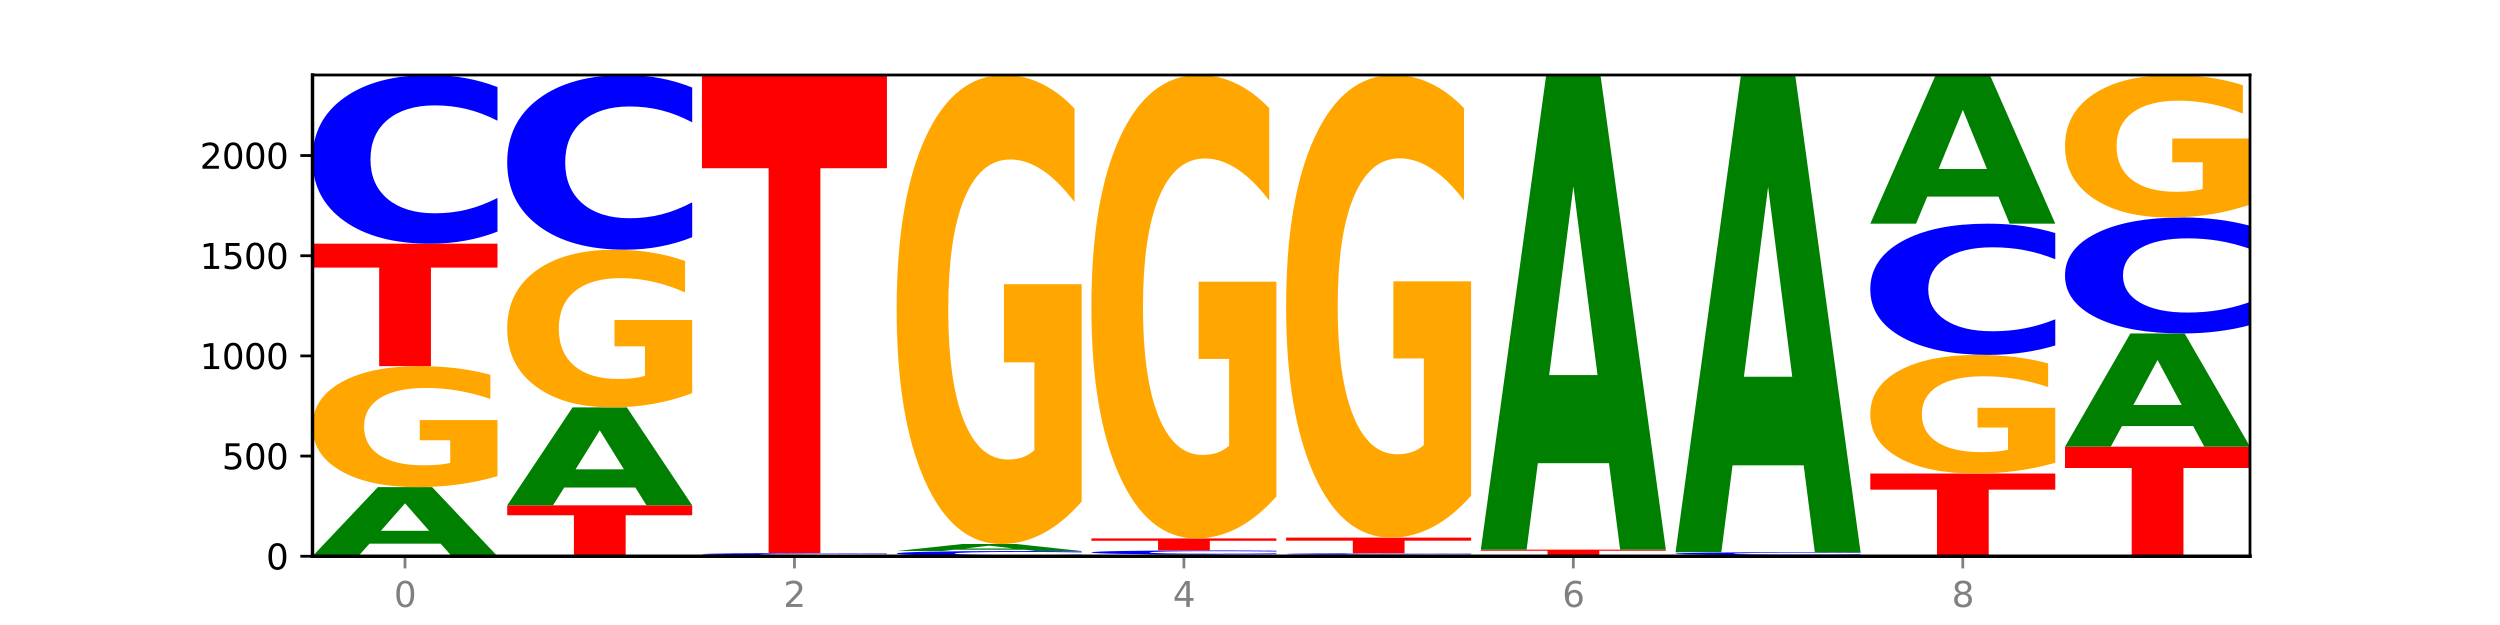 <?xml version="1.0" encoding="utf-8" standalone="no"?>
<!DOCTYPE svg PUBLIC "-//W3C//DTD SVG 1.1//EN"
  "http://www.w3.org/Graphics/SVG/1.1/DTD/svg11.dtd">
<svg xmlns:xlink="http://www.w3.org/1999/xlink" width="720pt" height="180pt" viewBox="0 0 720 180" xmlns="http://www.w3.org/2000/svg" version="1.1">
 <defs>
  <style type="text/css">*{stroke-linejoin: round; stroke-linecap: butt}</style>
 </defs>
 <g id="figure_1">
  <g id="patch_1">
   <path d="M 0 180 
L 720 180 
L 720 0 
L 0 0 
z
" style="fill: #ffffff"/>
  </g>
  <g id="axes_1">
   <g id="patch_2">
    <path d="M 90 160.2 
L 648 160.2 
L 648 21.6 
L 90 21.6 
z
" style="fill: #ffffff"/>
   </g>
   <g id="line2d_1">
    <path d="M 90 160.2 
L 648 160.2 
" clip-path="url(#peb97233dc4)" style="fill: none; stroke: #000000; stroke-width: 0.5; stroke-linecap: square"/>
   </g>
   <g id="patch_3">
    <path d="M 126.905 156.574 
L 106.415 156.574 
L 103.18 160.2 
L 90 160.2 
L 108.823 140.293 
L 124.454 140.293 
L 143.276 160.2 
L 130.107 160.2 
L 126.905 156.574 
z
M 109.683 152.879 
L 123.604 152.879 
L 116.655 144.96 
L 109.683 152.879 
z
" clip-path="url(#peb97233dc4)" style="fill: #008000"/>
   </g>
   <g id="patch_4">
    <path d="M 143.276 137.14 
Q 137.903 138.716 132.124 139.508 
Q 126.345 140.293 120.184 140.293 
Q 106.262 140.293 98.131 135.599 
Q 90 130.905 90 122.878 
Q 90 114.757 98.274 110.099 
Q 106.561 105.441 120.972 105.441 
Q 126.525 105.441 131.611 106.074 
Q 136.709 106.701 141.223 107.939 
L 141.223 114.886 
Q 136.566 113.295 131.957 112.511 
Q 127.348 111.719 122.716 111.719 
Q 114.143 111.719 109.498 114.613 
Q 104.853 117.5 104.853 122.878 
Q 104.853 128.205 109.331 131.114 
Q 113.808 134.015 122.047 134.015 
Q 124.292 134.015 126.214 133.849 
Q 128.136 133.677 129.665 133.317 
L 129.665 126.794 
L 120.889 126.794 
L 120.889 120.984 
L 143.276 120.984 
L 143.276 137.14 
z
" clip-path="url(#peb97233dc4)" style="fill: #ffa600"/>
   </g>
   <g id="patch_5">
    <path d="M 90 70.185 
L 143.276 70.185 
L 143.276 77.061 
L 124.109 77.061 
L 124.109 105.441 
L 109.204 105.441 
L 109.204 77.061 
L 90 77.061 
L 90 70.185 
z
" clip-path="url(#peb97233dc4)" style="fill: #ff0000"/>
   </g>
   <g id="patch_6">
    <path d="M 143.276 66.702 
Q 138.82 68.429 134.001 69.302 
Q 129.182 70.185 123.934 70.185 
Q 108.282 70.185 99.141 63.641 
Q 90 57.098 90 45.908 
Q 90 34.677 99.141 28.144 
Q 108.282 21.6 123.934 21.6 
Q 129.182 21.6 134.001 22.483 
Q 138.82 23.356 143.276 25.083 
L 143.276 34.767 
Q 138.78 32.479 134.417 31.415 
Q 130.055 30.352 125.236 30.352 
Q 116.591 30.352 111.638 34.496 
Q 106.698 38.631 106.698 45.908 
Q 106.698 53.154 111.638 57.299 
Q 116.591 61.433 125.236 61.433 
Q 130.055 61.433 134.417 60.37 
Q 138.78 59.296 143.276 57.008 
L 143.276 66.702 
z
" clip-path="url(#peb97233dc4)" style="fill: #0000ff"/>
   </g>
   <g id="patch_7">
    <path d="M 146.08 145.544 
L 199.357 145.544 
L 199.357 148.402 
L 180.19 148.402 
L 180.19 160.2 
L 165.285 160.2 
L 165.285 148.402 
L 146.08 148.402 
L 146.08 145.544 
z
" clip-path="url(#peb97233dc4)" style="fill: #ff0000"/>
   </g>
   <g id="patch_8">
    <path d="M 182.985 140.404 
L 162.496 140.404 
L 159.261 145.544 
L 146.08 145.544 
L 164.903 117.327 
L 180.534 117.327 
L 199.357 145.544 
L 186.187 145.544 
L 182.985 140.404 
z
M 165.764 135.167 
L 179.684 135.167 
L 172.735 123.943 
L 165.764 135.167 
z
" clip-path="url(#peb97233dc4)" style="fill: #008000"/>
   </g>
   <g id="patch_9">
    <path d="M 199.357 113.219 
Q 193.984 115.273 188.205 116.305 
Q 182.426 117.327 176.265 117.327 
Q 162.343 117.327 154.212 111.211 
Q 146.08 105.095 146.08 94.636 
Q 146.08 84.055 154.355 77.985 
Q 162.641 71.916 177.053 71.916 
Q 182.605 71.916 187.691 72.742 
Q 192.79 73.558 197.303 75.171 
L 197.303 84.223 
Q 192.646 82.15 188.038 81.128 
Q 183.429 80.096 178.796 80.096 
Q 170.223 80.096 165.578 83.867 
Q 160.934 87.629 160.934 94.636 
Q 160.934 101.577 165.411 105.367 
Q 169.889 109.148 178.127 109.148 
Q 180.372 109.148 182.294 108.932 
Q 184.217 108.707 185.745 108.238 
L 185.745 99.739 
L 176.969 99.739 
L 176.969 92.169 
L 199.357 92.169 
L 199.357 113.219 
z
" clip-path="url(#peb97233dc4)" style="fill: #ffa600"/>
   </g>
   <g id="patch_10">
    <path d="M 199.357 68.309 
Q 194.9 70.097 190.081 71.001 
Q 185.263 71.916 180.014 71.916 
Q 164.363 71.916 155.222 65.139 
Q 146.08 58.363 146.08 46.774 
Q 146.08 35.143 155.222 28.377 
Q 164.363 21.6 180.014 21.6 
Q 185.263 21.6 190.081 22.515 
Q 194.9 23.419 199.357 25.207 
L 199.357 35.237 
Q 194.86 32.867 190.498 31.765 
Q 186.135 30.663 181.316 30.663 
Q 172.672 30.663 167.718 34.956 
Q 162.779 39.238 162.779 46.774 
Q 162.779 54.278 167.718 58.571 
Q 172.672 62.853 181.316 62.853 
Q 186.135 62.853 190.498 61.751 
Q 194.86 60.639 199.357 58.269 
L 199.357 68.309 
z
" clip-path="url(#peb97233dc4)" style="fill: #0000ff"/>
   </g>
   <g id="patch_11">
    <path d="M 239.065 160.179 
L 218.576 160.179 
L 215.341 160.2 
L 202.161 160.2 
L 220.983 160.085 
L 236.615 160.085 
L 255.437 160.2 
L 242.268 160.2 
L 239.065 160.179 
z
M 221.844 160.158 
L 235.765 160.158 
L 228.815 160.112 
L 221.844 160.158 
z
" clip-path="url(#peb97233dc4)" style="fill: #008000"/>
   </g>
   <g id="patch_12">
    <path d="M 255.437 160.074 
Q 250.064 160.079 244.285 160.082 
Q 238.506 160.085 232.345 160.085 
Q 218.423 160.085 210.292 160.069 
Q 202.161 160.054 202.161 160.027 
Q 202.161 160 210.435 159.985 
Q 218.722 159.969 233.133 159.969 
Q 238.685 159.969 243.772 159.971 
Q 248.87 159.973 253.384 159.977 
L 253.384 160 
Q 248.727 159.995 244.118 159.993 
Q 239.509 159.99 234.876 159.99 
Q 226.304 159.99 221.659 160 
Q 217.014 160.009 217.014 160.027 
Q 217.014 160.045 221.492 160.054 
Q 225.969 160.064 234.208 160.064 
Q 236.453 160.064 238.375 160.063 
Q 240.297 160.063 241.826 160.061 
L 241.826 160.04 
L 233.05 160.04 
L 233.05 160.021 
L 255.437 160.021 
L 255.437 160.074 
z
" clip-path="url(#peb97233dc4)" style="fill: #ffa600"/>
   </g>
   <g id="patch_13">
    <path d="M 255.437 159.92 
Q 250.981 159.944 246.162 159.957 
Q 241.343 159.969 236.094 159.969 
Q 220.443 159.969 211.302 159.876 
Q 202.161 159.783 202.161 159.623 
Q 202.161 159.463 211.302 159.37 
Q 220.443 159.277 236.094 159.277 
Q 241.343 159.277 246.162 159.289 
Q 250.981 159.302 255.437 159.326 
L 255.437 159.464 
Q 250.94 159.432 246.578 159.417 
Q 242.215 159.401 237.397 159.401 
Q 228.752 159.401 223.799 159.461 
Q 218.859 159.519 218.859 159.623 
Q 218.859 159.726 223.799 159.786 
Q 228.752 159.844 237.397 159.844 
Q 242.215 159.844 246.578 159.829 
Q 250.94 159.814 255.437 159.781 
L 255.437 159.92 
z
" clip-path="url(#peb97233dc4)" style="fill: #0000ff"/>
   </g>
   <g id="patch_14">
    <path d="M 202.161 21.6 
L 255.437 21.6 
L 255.437 48.451 
L 236.27 48.451 
L 236.27 159.277 
L 221.365 159.277 
L 221.365 48.451 
L 202.161 48.451 
L 202.161 21.6 
z
" clip-path="url(#peb97233dc4)" style="fill: #ff0000"/>
   </g>
   <g id="patch_15">
    <path d="M 258.241 160.142 
L 311.518 160.142 
L 311.518 160.154 
L 292.35 160.154 
L 292.35 160.2 
L 277.445 160.2 
L 277.445 160.154 
L 258.241 160.154 
L 258.241 160.142 
z
" clip-path="url(#peb97233dc4)" style="fill: #ff0000"/>
   </g>
   <g id="patch_16">
    <path d="M 311.518 160.039 
Q 307.061 160.09 302.242 160.116 
Q 297.423 160.142 292.175 160.142 
Q 276.524 160.142 267.382 159.948 
Q 258.241 159.754 258.241 159.421 
Q 258.241 159.088 267.382 158.894 
Q 276.524 158.7 292.175 158.7 
Q 297.423 158.7 302.242 158.726 
Q 307.061 158.752 311.518 158.803 
L 311.518 159.091 
Q 307.021 159.023 302.658 158.991 
Q 298.296 158.96 293.477 158.96 
Q 284.832 158.96 279.879 159.083 
Q 274.94 159.205 274.94 159.421 
Q 274.94 159.637 279.879 159.76 
Q 284.832 159.882 293.477 159.882 
Q 298.296 159.882 302.658 159.851 
Q 307.021 159.819 311.518 159.751 
L 311.518 160.039 
z
" clip-path="url(#peb97233dc4)" style="fill: #0000ff"/>
   </g>
   <g id="patch_17">
    <path d="M 295.146 158.332 
L 274.657 158.332 
L 271.421 158.7 
L 258.241 158.7 
L 277.064 156.68 
L 292.695 156.68 
L 311.518 158.7 
L 298.348 158.7 
L 295.146 158.332 
z
M 277.924 157.957 
L 291.845 157.957 
L 284.896 157.154 
L 277.924 157.957 
z
" clip-path="url(#peb97233dc4)" style="fill: #008000"/>
   </g>
   <g id="patch_18">
    <path d="M 311.518 144.459 
Q 306.145 150.569 300.366 153.639 
Q 294.587 156.68 288.426 156.68 
Q 274.504 156.68 266.372 138.487 
Q 258.241 120.294 258.241 89.182 
Q 258.241 57.707 266.516 39.653 
Q 274.802 21.6 289.214 21.6 
Q 294.766 21.6 299.852 24.055 
Q 304.951 26.483 309.464 31.282 
L 309.464 58.209 
Q 304.807 52.043 300.198 49.001 
Q 295.59 45.932 290.957 45.932 
Q 282.384 45.932 277.739 57.149 
Q 273.095 68.338 273.095 89.182 
Q 273.095 109.83 277.572 121.103 
Q 282.05 132.348 290.288 132.348 
Q 292.533 132.348 294.455 131.707 
Q 296.378 131.037 297.906 129.642 
L 297.906 104.361 
L 289.13 104.361 
L 289.13 81.843 
L 311.518 81.843 
L 311.518 144.459 
z
" clip-path="url(#peb97233dc4)" style="fill: #ffa600"/>
   </g>
   <g id="patch_19">
    <path d="M 351.226 160.105 
L 330.737 160.105 
L 327.502 160.2 
L 314.322 160.2 
L 333.144 159.681 
L 348.775 159.681 
L 367.598 160.2 
L 354.429 160.2 
L 351.226 160.105 
z
M 334.005 160.009 
L 347.926 160.009 
L 340.976 159.802 
L 334.005 160.009 
z
" clip-path="url(#peb97233dc4)" style="fill: #008000"/>
   </g>
   <g id="patch_20">
    <path d="M 367.598 159.598 
Q 363.142 159.639 358.323 159.66 
Q 353.504 159.681 348.255 159.681 
Q 332.604 159.681 323.463 159.525 
Q 314.322 159.37 314.322 159.104 
Q 314.322 158.837 323.463 158.682 
Q 332.604 158.527 348.255 158.527 
Q 353.504 158.527 358.323 158.548 
Q 363.142 158.568 367.598 158.609 
L 367.598 158.839 
Q 363.101 158.785 358.739 158.76 
Q 354.376 158.735 349.557 158.735 
Q 340.913 158.735 335.96 158.833 
Q 331.02 158.931 331.02 159.104 
Q 331.02 159.276 335.96 159.375 
Q 340.913 159.473 349.557 159.473 
Q 354.376 159.473 358.739 159.448 
Q 363.101 159.422 367.598 159.368 
L 367.598 159.598 
z
" clip-path="url(#peb97233dc4)" style="fill: #0000ff"/>
   </g>
   <g id="patch_21">
    <path d="M 314.322 155.065 
L 367.598 155.065 
L 367.598 155.74 
L 348.431 155.74 
L 348.431 158.527 
L 333.526 158.527 
L 333.526 155.74 
L 314.322 155.74 
L 314.322 155.065 
z
" clip-path="url(#peb97233dc4)" style="fill: #ff0000"/>
   </g>
   <g id="patch_22">
    <path d="M 367.598 142.989 
Q 362.225 149.027 356.446 152.059 
Q 350.667 155.065 344.506 155.065 
Q 330.584 155.065 322.453 137.089 
Q 314.322 119.114 314.322 88.374 
Q 314.322 57.275 322.596 39.438 
Q 330.882 21.6 345.294 21.6 
Q 350.846 21.6 355.933 24.026 
Q 361.031 26.425 365.544 31.167 
L 365.544 57.771 
Q 360.888 51.678 356.279 48.673 
Q 351.67 45.641 347.037 45.641 
Q 338.464 45.641 333.82 56.724 
Q 329.175 67.779 329.175 88.374 
Q 329.175 108.775 333.653 119.913 
Q 338.13 131.024 346.369 131.024 
Q 348.613 131.024 350.536 130.39 
Q 352.458 129.728 353.986 128.35 
L 353.986 103.371 
L 345.21 103.371 
L 345.21 81.123 
L 367.598 81.123 
L 367.598 142.989 
z
" clip-path="url(#peb97233dc4)" style="fill: #ffa600"/>
   </g>
   <g id="patch_23">
    <path d="M 407.307 160.126 
L 386.817 160.126 
L 383.582 160.2 
L 370.402 160.2 
L 389.225 159.796 
L 404.856 159.796 
L 423.678 160.2 
L 410.509 160.2 
L 407.307 160.126 
z
M 390.085 160.051 
L 404.006 160.051 
L 397.057 159.891 
L 390.085 160.051 
z
" clip-path="url(#peb97233dc4)" style="fill: #008000"/>
   </g>
   <g id="patch_24">
    <path d="M 423.678 159.763 
Q 419.222 159.779 414.403 159.788 
Q 409.584 159.796 404.336 159.796 
Q 388.684 159.796 379.543 159.734 
Q 370.402 159.672 370.402 159.565 
Q 370.402 159.459 379.543 159.397 
Q 388.684 159.334 404.336 159.334 
Q 409.584 159.334 414.403 159.343 
Q 419.222 159.351 423.678 159.368 
L 423.678 159.46 
Q 419.182 159.438 414.819 159.428 
Q 410.457 159.418 405.638 159.418 
Q 396.993 159.418 392.04 159.457 
Q 387.1 159.496 387.1 159.565 
Q 387.1 159.634 392.04 159.674 
Q 396.993 159.713 405.638 159.713 
Q 410.457 159.713 414.819 159.703 
Q 419.182 159.693 423.678 159.671 
L 423.678 159.763 
z
" clip-path="url(#peb97233dc4)" style="fill: #0000ff"/>
   </g>
   <g id="patch_25">
    <path d="M 370.402 154.834 
L 423.678 154.834 
L 423.678 155.711 
L 404.511 155.711 
L 404.511 159.334 
L 389.606 159.334 
L 389.606 155.711 
L 370.402 155.711 
L 370.402 154.834 
z
" clip-path="url(#peb97233dc4)" style="fill: #ff0000"/>
   </g>
   <g id="patch_26">
    <path d="M 423.678 142.779 
Q 418.305 148.806 412.526 151.834 
Q 406.747 154.834 400.586 154.834 
Q 386.664 154.834 378.533 136.889 
Q 370.402 118.945 370.402 88.258 
Q 370.402 57.213 378.676 39.407 
Q 386.963 21.6 401.374 21.6 
Q 406.927 21.6 412.013 24.022 
Q 417.111 26.416 421.625 31.15 
L 421.625 57.709 
Q 416.968 51.626 412.359 48.627 
Q 407.75 45.599 403.118 45.599 
Q 394.545 45.599 389.9 56.663 
Q 385.255 67.699 385.255 88.258 
Q 385.255 108.624 389.733 119.743 
Q 394.21 130.835 402.449 130.835 
Q 404.694 130.835 406.616 130.202 
Q 408.538 129.541 410.067 128.165 
L 410.067 103.23 
L 401.291 103.23 
L 401.291 81.02 
L 423.678 81.02 
L 423.678 142.779 
z
" clip-path="url(#peb97233dc4)" style="fill: #ffa600"/>
   </g>
   <g id="patch_27">
    <path d="M 479.759 160.179 
Q 474.386 160.19 468.607 160.195 
Q 462.828 160.2 456.667 160.2 
Q 442.745 160.2 434.614 160.169 
Q 426.482 160.138 426.482 160.085 
Q 426.482 160.031 434.757 160 
Q 443.043 159.969 457.455 159.969 
Q 463.007 159.969 468.093 159.973 
Q 473.192 159.978 477.705 159.986 
L 477.705 160.032 
Q 473.049 160.021 468.44 160.016 
Q 463.831 160.011 459.198 160.011 
Q 450.625 160.011 445.98 160.03 
Q 441.336 160.049 441.336 160.085 
Q 441.336 160.12 445.813 160.139 
Q 450.291 160.158 458.529 160.158 
Q 460.774 160.158 462.697 160.157 
Q 464.619 160.156 466.147 160.154 
L 466.147 160.111 
L 457.371 160.111 
L 457.371 160.072 
L 479.759 160.072 
L 479.759 160.179 
z
" clip-path="url(#peb97233dc4)" style="fill: #ffa600"/>
   </g>
   <g id="patch_28">
    <path d="M 426.482 158.296 
L 479.759 158.296 
L 479.759 158.622 
L 460.592 158.622 
L 460.592 159.969 
L 445.687 159.969 
L 445.687 158.622 
L 426.482 158.622 
L 426.482 158.296 
z
" clip-path="url(#peb97233dc4)" style="fill: #ff0000"/>
   </g>
   <g id="patch_29">
    <path d="M 463.387 133.394 
L 442.898 133.394 
L 439.663 158.296 
L 426.482 158.296 
L 445.305 21.6 
L 460.936 21.6 
L 479.759 158.296 
L 466.589 158.296 
L 463.387 133.394 
z
M 446.166 108.024 
L 460.087 108.024 
L 453.137 53.65 
L 446.166 108.024 
z
" clip-path="url(#peb97233dc4)" style="fill: #008000"/>
   </g>
   <g id="patch_30">
    <path d="M 535.839 160.195 
Q 530.466 160.197 524.687 160.199 
Q 518.908 160.2 512.747 160.2 
Q 498.825 160.2 490.694 160.192 
Q 482.563 160.184 482.563 160.171 
Q 482.563 160.158 490.837 160.15 
Q 499.124 160.142 513.535 160.142 
Q 519.087 160.142 524.174 160.143 
Q 529.272 160.144 533.786 160.146 
L 533.786 160.158 
Q 529.129 160.155 524.52 160.154 
Q 519.911 160.153 515.278 160.153 
Q 506.706 160.153 502.061 160.157 
Q 497.416 160.162 497.416 160.171 
Q 497.416 160.18 501.894 160.185 
Q 506.371 160.19 514.61 160.19 
Q 516.855 160.19 518.777 160.189 
Q 520.699 160.189 522.228 160.188 
L 522.228 160.178 
L 513.452 160.178 
L 513.452 160.168 
L 535.839 160.168 
L 535.839 160.195 
z
" clip-path="url(#peb97233dc4)" style="fill: #ffa600"/>
   </g>
   <g id="patch_31">
    <path d="M 482.563 159.911 
L 535.839 159.911 
L 535.839 159.957 
L 516.672 159.957 
L 516.672 160.142 
L 501.767 160.142 
L 501.767 159.957 
L 482.563 159.957 
L 482.563 159.911 
z
" clip-path="url(#peb97233dc4)" style="fill: #ff0000"/>
   </g>
   <g id="patch_32">
    <path d="M 535.839 159.849 
Q 531.383 159.88 526.564 159.896 
Q 521.745 159.911 516.496 159.911 
Q 500.845 159.911 491.704 159.795 
Q 482.563 159.678 482.563 159.479 
Q 482.563 159.279 491.704 159.163 
Q 500.845 159.046 516.496 159.046 
Q 521.745 159.046 526.564 159.062 
Q 531.383 159.077 535.839 159.108 
L 535.839 159.281 
Q 531.342 159.24 526.98 159.221 
Q 522.617 159.202 517.799 159.202 
Q 509.154 159.202 504.201 159.276 
Q 499.261 159.349 499.261 159.479 
Q 499.261 159.608 504.201 159.682 
Q 509.154 159.756 517.799 159.756 
Q 522.617 159.756 526.98 159.737 
Q 531.342 159.718 535.839 159.677 
L 535.839 159.849 
z
" clip-path="url(#peb97233dc4)" style="fill: #0000ff"/>
   </g>
   <g id="patch_33">
    <path d="M 519.467 134.008 
L 498.978 134.008 
L 495.743 159.046 
L 482.563 159.046 
L 501.385 21.6 
L 517.017 21.6 
L 535.839 159.046 
L 522.67 159.046 
L 519.467 134.008 
z
M 502.246 108.498 
L 516.167 108.498 
L 509.217 53.826 
L 502.246 108.498 
z
" clip-path="url(#peb97233dc4)" style="fill: #008000"/>
   </g>
   <g id="patch_34">
    <path d="M 538.643 136.369 
L 591.92 136.369 
L 591.92 141.017 
L 572.752 141.017 
L 572.752 160.2 
L 557.847 160.2 
L 557.847 141.017 
L 538.643 141.017 
L 538.643 136.369 
z
" clip-path="url(#peb97233dc4)" style="fill: #ff0000"/>
   </g>
   <g id="patch_35">
    <path d="M 591.92 133.278 
Q 586.547 134.824 580.768 135.6 
Q 574.989 136.369 568.828 136.369 
Q 554.906 136.369 546.774 131.768 
Q 538.643 127.168 538.643 119.3 
Q 538.643 111.34 546.918 106.775 
Q 555.204 102.21 569.616 102.21 
Q 575.168 102.21 580.254 102.831 
Q 585.353 103.444 589.866 104.658 
L 589.866 111.467 
Q 585.209 109.908 580.6 109.139 
Q 575.992 108.363 571.359 108.363 
Q 562.786 108.363 558.141 111.199 
Q 553.497 114.029 553.497 119.3 
Q 553.497 124.522 557.974 127.372 
Q 562.452 130.216 570.69 130.216 
Q 572.935 130.216 574.857 130.054 
Q 576.78 129.884 578.308 129.532 
L 578.308 123.139 
L 569.532 123.139 
L 569.532 117.444 
L 591.92 117.444 
L 591.92 133.278 
z
" clip-path="url(#peb97233dc4)" style="fill: #ffa600"/>
   </g>
   <g id="patch_36">
    <path d="M 591.92 99.5 
Q 587.463 100.843 582.644 101.523 
Q 577.825 102.21 572.577 102.21 
Q 556.926 102.21 547.784 97.119 
Q 538.643 92.029 538.643 83.324 
Q 538.643 74.588 547.784 69.505 
Q 556.926 64.415 572.577 64.415 
Q 577.825 64.415 582.644 65.102 
Q 587.463 65.781 591.92 67.124 
L 591.92 74.658 
Q 587.423 72.878 583.06 72.05 
Q 578.698 71.223 573.879 71.223 
Q 565.234 71.223 560.281 74.447 
Q 555.342 77.664 555.342 83.324 
Q 555.342 88.961 560.281 92.185 
Q 565.234 95.402 573.879 95.402 
Q 578.698 95.402 583.06 94.574 
Q 587.423 93.739 591.92 91.959 
L 591.92 99.5 
z
" clip-path="url(#peb97233dc4)" style="fill: #0000ff"/>
   </g>
   <g id="patch_37">
    <path d="M 575.548 56.615 
L 555.059 56.615 
L 551.823 64.415 
L 538.643 64.415 
L 557.466 21.6 
L 573.097 21.6 
L 591.92 64.415 
L 578.75 64.415 
L 575.548 56.615 
z
M 558.326 48.669 
L 572.247 48.669 
L 565.298 31.638 
L 558.326 48.669 
z
" clip-path="url(#peb97233dc4)" style="fill: #008000"/>
   </g>
   <g id="patch_38">
    <path d="M 594.724 128.637 
L 648 128.637 
L 648 134.793 
L 628.833 134.793 
L 628.833 160.2 
L 613.928 160.2 
L 613.928 134.793 
L 594.724 134.793 
L 594.724 128.637 
z
" clip-path="url(#peb97233dc4)" style="fill: #ff0000"/>
   </g>
   <g id="patch_39">
    <path d="M 631.628 122.698 
L 611.139 122.698 
L 607.904 128.637 
L 594.724 128.637 
L 613.546 96.035 
L 629.177 96.035 
L 648 128.637 
L 634.831 128.637 
L 631.628 122.698 
z
M 614.407 116.647 
L 628.328 116.647 
L 621.378 103.679 
L 614.407 116.647 
z
" clip-path="url(#peb97233dc4)" style="fill: #008000"/>
   </g>
   <g id="patch_40">
    <path d="M 648 93.641 
Q 643.544 94.828 638.725 95.428 
Q 633.906 96.035 628.657 96.035 
Q 613.006 96.035 603.865 91.536 
Q 594.724 87.036 594.724 79.341 
Q 594.724 71.619 603.865 67.126 
Q 613.006 62.626 628.657 62.626 
Q 633.906 62.626 638.725 63.233 
Q 643.544 63.834 648 65.021 
L 648 71.681 
Q 643.503 70.107 639.141 69.376 
Q 634.778 68.644 629.959 68.644 
Q 621.315 68.644 616.362 71.494 
Q 611.422 74.338 611.422 79.341 
Q 611.422 84.324 616.362 87.174 
Q 621.315 90.017 629.959 90.017 
Q 634.778 90.017 639.141 89.286 
Q 643.503 88.548 648 86.974 
L 648 93.641 
z
" clip-path="url(#peb97233dc4)" style="fill: #0000ff"/>
   </g>
   <g id="patch_41">
    <path d="M 648 58.914 
Q 642.627 60.77 636.848 61.702 
Q 631.069 62.626 624.908 62.626 
Q 610.986 62.626 602.855 57.101 
Q 594.724 51.575 594.724 42.126 
Q 594.724 32.566 602.998 27.083 
Q 611.284 21.6 625.696 21.6 
Q 631.248 21.6 636.335 22.346 
Q 641.433 23.083 645.946 24.541 
L 645.946 32.719 
Q 641.29 30.846 636.681 29.922 
Q 632.072 28.99 627.439 28.99 
Q 618.866 28.99 614.222 32.397 
Q 609.577 35.795 609.577 42.126 
Q 609.577 48.397 614.055 51.821 
Q 618.532 55.236 626.771 55.236 
Q 629.015 55.236 630.938 55.041 
Q 632.86 54.838 634.388 54.414 
L 634.388 46.736 
L 625.612 46.736 
L 625.612 39.897 
L 648 39.897 
L 648 58.914 
z
" clip-path="url(#peb97233dc4)" style="fill: #ffa600"/>
   </g>
   <g id="matplotlib.axis_1">
    <g id="xtick_1">
     <g id="line2d_2">
      <defs>
       <path id="m99392b4ba8" d="M 0 0 
L 0 3.5 
" style="stroke: #808080; stroke-width: 0.8"/>
      </defs>
      <g>
       <use xlink:href="#m99392b4ba8" x="116.638" y="160.2" style="fill: #808080; stroke: #808080; stroke-width: 0.8"/>
      </g>
     </g>
     <g id="text_1">
      <!-- 0 -->
      <g style="fill: #808080" transform="translate(113.457 174.798) scale(0.1 -0.1)">
       <defs>
        <path id="DejaVuSans-30" d="M 2034 4250 
Q 1547 4250 1301 3770 
Q 1056 3291 1056 2328 
Q 1056 1369 1301 889 
Q 1547 409 2034 409 
Q 2525 409 2770 889 
Q 3016 1369 3016 2328 
Q 3016 3291 2770 3770 
Q 2525 4250 2034 4250 
z
M 2034 4750 
Q 2819 4750 3233 4129 
Q 3647 3509 3647 2328 
Q 3647 1150 3233 529 
Q 2819 -91 2034 -91 
Q 1250 -91 836 529 
Q 422 1150 422 2328 
Q 422 3509 836 4129 
Q 1250 4750 2034 4750 
z
" transform="scale(0.016)"/>
       </defs>
       <use xlink:href="#DejaVuSans-30"/>
      </g>
     </g>
    </g>
    <g id="xtick_2">
     <g id="line2d_3">
      <g>
       <use xlink:href="#m99392b4ba8" x="228.799" y="160.2" style="fill: #808080; stroke: #808080; stroke-width: 0.8"/>
      </g>
     </g>
     <g id="text_2">
      <!-- 2 -->
      <g style="fill: #808080" transform="translate(225.618 174.798) scale(0.1 -0.1)">
       <defs>
        <path id="DejaVuSans-32" d="M 1228 531 
L 3431 531 
L 3431 0 
L 469 0 
L 469 531 
Q 828 903 1448 1529 
Q 2069 2156 2228 2338 
Q 2531 2678 2651 2914 
Q 2772 3150 2772 3378 
Q 2772 3750 2511 3984 
Q 2250 4219 1831 4219 
Q 1534 4219 1204 4116 
Q 875 4013 500 3803 
L 500 4441 
Q 881 4594 1212 4672 
Q 1544 4750 1819 4750 
Q 2544 4750 2975 4387 
Q 3406 4025 3406 3419 
Q 3406 3131 3298 2873 
Q 3191 2616 2906 2266 
Q 2828 2175 2409 1742 
Q 1991 1309 1228 531 
z
" transform="scale(0.016)"/>
       </defs>
       <use xlink:href="#DejaVuSans-32"/>
      </g>
     </g>
    </g>
    <g id="xtick_3">
     <g id="line2d_4">
      <g>
       <use xlink:href="#m99392b4ba8" x="340.96" y="160.2" style="fill: #808080; stroke: #808080; stroke-width: 0.8"/>
      </g>
     </g>
     <g id="text_3">
      <!-- 4 -->
      <g style="fill: #808080" transform="translate(337.779 174.798) scale(0.1 -0.1)">
       <defs>
        <path id="DejaVuSans-34" d="M 2419 4116 
L 825 1625 
L 2419 1625 
L 2419 4116 
z
M 2253 4666 
L 3047 4666 
L 3047 1625 
L 3713 1625 
L 3713 1100 
L 3047 1100 
L 3047 0 
L 2419 0 
L 2419 1100 
L 313 1100 
L 313 1709 
L 2253 4666 
z
" transform="scale(0.016)"/>
       </defs>
       <use xlink:href="#DejaVuSans-34"/>
      </g>
     </g>
    </g>
    <g id="xtick_4">
     <g id="line2d_5">
      <g>
       <use xlink:href="#m99392b4ba8" x="453.121" y="160.2" style="fill: #808080; stroke: #808080; stroke-width: 0.8"/>
      </g>
     </g>
     <g id="text_4">
      <!-- 6 -->
      <g style="fill: #808080" transform="translate(449.939 174.798) scale(0.1 -0.1)">
       <defs>
        <path id="DejaVuSans-36" d="M 2113 2584 
Q 1688 2584 1439 2293 
Q 1191 2003 1191 1497 
Q 1191 994 1439 701 
Q 1688 409 2113 409 
Q 2538 409 2786 701 
Q 3034 994 3034 1497 
Q 3034 2003 2786 2293 
Q 2538 2584 2113 2584 
z
M 3366 4563 
L 3366 3988 
Q 3128 4100 2886 4159 
Q 2644 4219 2406 4219 
Q 1781 4219 1451 3797 
Q 1122 3375 1075 2522 
Q 1259 2794 1537 2939 
Q 1816 3084 2150 3084 
Q 2853 3084 3261 2657 
Q 3669 2231 3669 1497 
Q 3669 778 3244 343 
Q 2819 -91 2113 -91 
Q 1303 -91 875 529 
Q 447 1150 447 2328 
Q 447 3434 972 4092 
Q 1497 4750 2381 4750 
Q 2619 4750 2861 4703 
Q 3103 4656 3366 4563 
z
" transform="scale(0.016)"/>
       </defs>
       <use xlink:href="#DejaVuSans-36"/>
      </g>
     </g>
    </g>
    <g id="xtick_5">
     <g id="line2d_6">
      <g>
       <use xlink:href="#m99392b4ba8" x="565.281" y="160.2" style="fill: #808080; stroke: #808080; stroke-width: 0.8"/>
      </g>
     </g>
     <g id="text_5">
      <!-- 8 -->
      <g style="fill: #808080" transform="translate(562.1 174.798) scale(0.1 -0.1)">
       <defs>
        <path id="DejaVuSans-38" d="M 2034 2216 
Q 1584 2216 1326 1975 
Q 1069 1734 1069 1313 
Q 1069 891 1326 650 
Q 1584 409 2034 409 
Q 2484 409 2743 651 
Q 3003 894 3003 1313 
Q 3003 1734 2745 1975 
Q 2488 2216 2034 2216 
z
M 1403 2484 
Q 997 2584 770 2862 
Q 544 3141 544 3541 
Q 544 4100 942 4425 
Q 1341 4750 2034 4750 
Q 2731 4750 3128 4425 
Q 3525 4100 3525 3541 
Q 3525 3141 3298 2862 
Q 3072 2584 2669 2484 
Q 3125 2378 3379 2068 
Q 3634 1759 3634 1313 
Q 3634 634 3220 271 
Q 2806 -91 2034 -91 
Q 1263 -91 848 271 
Q 434 634 434 1313 
Q 434 1759 690 2068 
Q 947 2378 1403 2484 
z
M 1172 3481 
Q 1172 3119 1398 2916 
Q 1625 2713 2034 2713 
Q 2441 2713 2670 2916 
Q 2900 3119 2900 3481 
Q 2900 3844 2670 4047 
Q 2441 4250 2034 4250 
Q 1625 4250 1398 4047 
Q 1172 3844 1172 3481 
z
" transform="scale(0.016)"/>
       </defs>
       <use xlink:href="#DejaVuSans-38"/>
      </g>
     </g>
    </g>
   </g>
   <g id="matplotlib.axis_2">
    <g id="ytick_1">
     <g id="line2d_7">
      <defs>
       <path id="m3c2bb9a2c2" d="M 0 0 
L -3.5 0 
" style="stroke: #000000; stroke-width: 0.8"/>
      </defs>
      <g>
       <use xlink:href="#m3c2bb9a2c2" x="90" y="160.2" style="stroke: #000000; stroke-width: 0.8"/>
      </g>
     </g>
     <g id="text_6">
      <!-- 0 -->
      <g transform="translate(76.638 163.999) scale(0.1 -0.1)">
       <use xlink:href="#DejaVuSans-30"/>
      </g>
     </g>
    </g>
    <g id="ytick_2">
     <g id="line2d_8">
      <g>
       <use xlink:href="#m3c2bb9a2c2" x="90" y="131.349" style="stroke: #000000; stroke-width: 0.8"/>
      </g>
     </g>
     <g id="text_7">
      <!-- 500 -->
      <g transform="translate(63.913 135.148) scale(0.1 -0.1)">
       <defs>
        <path id="DejaVuSans-35" d="M 691 4666 
L 3169 4666 
L 3169 4134 
L 1269 4134 
L 1269 2991 
Q 1406 3038 1543 3061 
Q 1681 3084 1819 3084 
Q 2600 3084 3056 2656 
Q 3513 2228 3513 1497 
Q 3513 744 3044 326 
Q 2575 -91 1722 -91 
Q 1428 -91 1123 -41 
Q 819 9 494 109 
L 494 744 
Q 775 591 1075 516 
Q 1375 441 1709 441 
Q 2250 441 2565 725 
Q 2881 1009 2881 1497 
Q 2881 1984 2565 2268 
Q 2250 2553 1709 2553 
Q 1456 2553 1204 2497 
Q 953 2441 691 2322 
L 691 4666 
z
" transform="scale(0.016)"/>
       </defs>
       <use xlink:href="#DejaVuSans-35"/>
       <use xlink:href="#DejaVuSans-30" x="63.623"/>
       <use xlink:href="#DejaVuSans-30" x="127.246"/>
      </g>
     </g>
    </g>
    <g id="ytick_3">
     <g id="line2d_9">
      <g>
       <use xlink:href="#m3c2bb9a2c2" x="90" y="102.498" style="stroke: #000000; stroke-width: 0.8"/>
      </g>
     </g>
     <g id="text_8">
      <!-- 1000 -->
      <g transform="translate(57.55 106.297) scale(0.1 -0.1)">
       <defs>
        <path id="DejaVuSans-31" d="M 794 531 
L 1825 531 
L 1825 4091 
L 703 3866 
L 703 4441 
L 1819 4666 
L 2450 4666 
L 2450 531 
L 3481 531 
L 3481 0 
L 794 0 
L 794 531 
z
" transform="scale(0.016)"/>
       </defs>
       <use xlink:href="#DejaVuSans-31"/>
       <use xlink:href="#DejaVuSans-30" x="63.623"/>
       <use xlink:href="#DejaVuSans-30" x="127.246"/>
       <use xlink:href="#DejaVuSans-30" x="190.869"/>
      </g>
     </g>
    </g>
    <g id="ytick_4">
     <g id="line2d_10">
      <g>
       <use xlink:href="#m3c2bb9a2c2" x="90" y="73.647" style="stroke: #000000; stroke-width: 0.8"/>
      </g>
     </g>
     <g id="text_9">
      <!-- 1500 -->
      <g transform="translate(57.55 77.446) scale(0.1 -0.1)">
       <use xlink:href="#DejaVuSans-31"/>
       <use xlink:href="#DejaVuSans-35" x="63.623"/>
       <use xlink:href="#DejaVuSans-30" x="127.246"/>
       <use xlink:href="#DejaVuSans-30" x="190.869"/>
      </g>
     </g>
    </g>
    <g id="ytick_5">
     <g id="line2d_11">
      <g>
       <use xlink:href="#m3c2bb9a2c2" x="90" y="44.796" style="stroke: #000000; stroke-width: 0.8"/>
      </g>
     </g>
     <g id="text_10">
      <!-- 2000 -->
      <g transform="translate(57.55 48.595) scale(0.1 -0.1)">
       <use xlink:href="#DejaVuSans-32"/>
       <use xlink:href="#DejaVuSans-30" x="63.623"/>
       <use xlink:href="#DejaVuSans-30" x="127.246"/>
       <use xlink:href="#DejaVuSans-30" x="190.869"/>
      </g>
     </g>
    </g>
   </g>
   <g id="patch_42">
    <path d="M 90 160.2 
L 90 21.6 
" style="fill: none; stroke: #000000; stroke-linejoin: miter; stroke-linecap: square"/>
   </g>
   <g id="patch_43">
    <path d="M 648 160.2 
L 648 21.6 
" style="fill: none; stroke: #000000; stroke-width: 0.8; stroke-linejoin: miter; stroke-linecap: square"/>
   </g>
   <g id="patch_44">
    <path d="M 90 160.2 
L 648 160.2 
" style="fill: none; stroke: #000000; stroke-linejoin: miter; stroke-linecap: square"/>
   </g>
   <g id="patch_45">
    <path d="M 90 21.6 
L 648 21.6 
" style="fill: none; stroke: #000000; stroke-width: 0.8; stroke-linejoin: miter; stroke-linecap: square"/>
   </g>
  </g>
 </g>
 <defs>
  <clipPath id="peb97233dc4">
   <rect x="90" y="21.6" width="558" height="138.6"/>
  </clipPath>
 </defs>
</svg>
